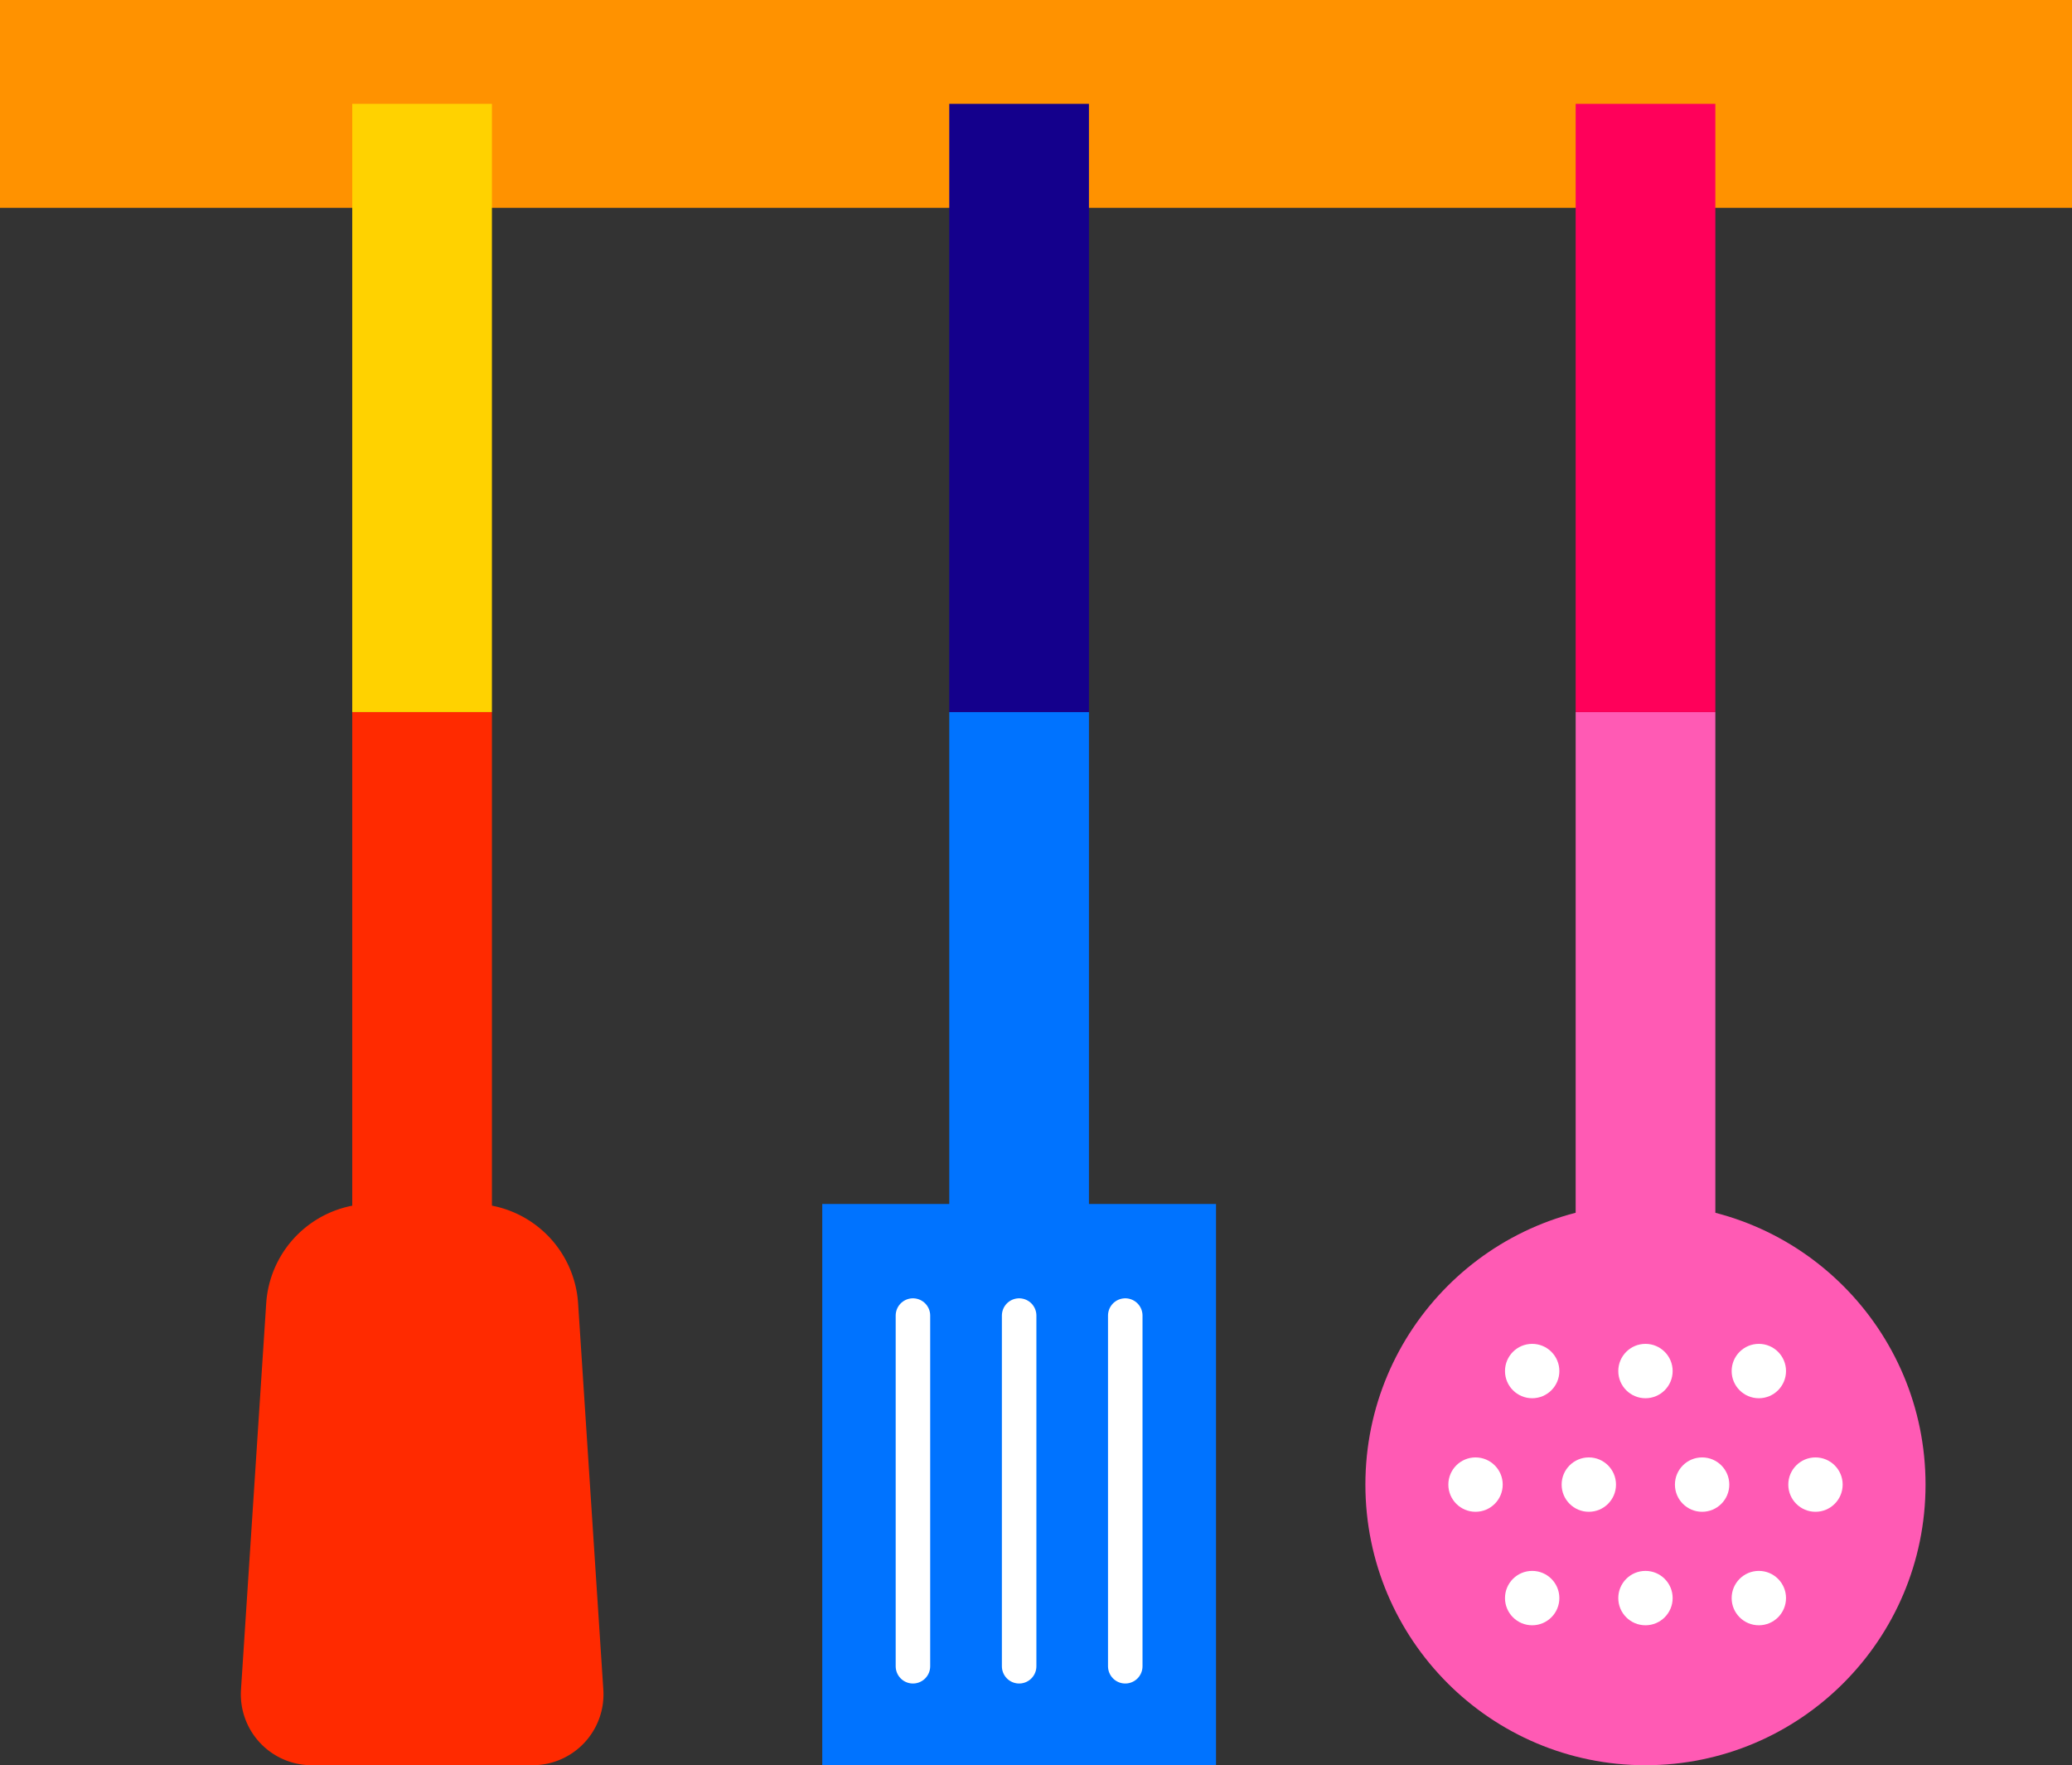 <svg id="レイヤー_1" data-name="レイヤー 1" xmlns="http://www.w3.org/2000/svg" viewBox="0 0 263 224"><rect x="0" y="0" width="263" height="224" fill="#333333" stroke="none"/><defs><style>.cls-1{fill:#ff9200;}.cls-2{fill:#ff2a00;}.cls-3{fill:#0073ff;}.cls-4{fill:none;stroke:#fff;stroke-linecap:round;stroke-linejoin:round;stroke-width:4.38px;}.cls-5{fill:#ff5ab4;}.cls-6{fill:#fff;}.cls-7{fill:#ffd200;}.cls-8{fill:#14008c;}.cls-9{fill:#ff005a;}</style></defs><rect class="cls-1" width="263" height="26.37"/><rect class="cls-2" x="44.71" y="90.36" width="17.73" height="81.19"/><path class="cls-2" d="M67.59,224h-28a9,9,0,0,1-9-9.61l3.2-49a13.52,13.52,0,0,1,13.47-12.64H59.91a13.52,13.52,0,0,1,13.47,12.64l3.2,49A9,9,0,0,1,67.59,224Z"/><rect class="cls-3" x="120.49" y="90.36" width="17.73" height="81.19"/><rect class="cls-3" x="104.37" y="152.78" width="49.98" height="71.22"/><line class="cls-4" x1="115.88" y1="166.94" x2="115.88" y2="211.44"/><line class="cls-4" x1="129.36" y1="166.94" x2="129.36" y2="211.44"/><line class="cls-4" x1="142.83" y1="166.94" x2="142.83" y2="211.44"/><rect class="cls-5" x="200" y="90.36" width="17.73" height="81.19"/><ellipse class="cls-5" cx="208.86" cy="188.39" rx="35.55" ry="35.61"/><ellipse class="cls-6" cx="194.48" cy="173.98" rx="3.45" ry="3.45"/><ellipse class="cls-6" cx="208.86" cy="173.98" rx="3.45" ry="3.45"/><ellipse class="cls-6" cx="223.25" cy="173.98" rx="3.45" ry="3.45"/><ellipse class="cls-6" cx="194.48" cy="202.79" rx="3.45" ry="3.45"/><ellipse class="cls-6" cx="208.86" cy="202.79" rx="3.45" ry="3.45"/><ellipse class="cls-6" cx="223.25" cy="202.79" rx="3.45" ry="3.45"/><ellipse class="cls-6" cx="201.67" cy="188.39" rx="3.45" ry="3.45"/><ellipse class="cls-6" cx="216.05" cy="188.39" rx="3.45" ry="3.45"/><ellipse class="cls-6" cx="187.29" cy="188.39" rx="3.45" ry="3.45"/><ellipse class="cls-6" cx="230.44" cy="188.39" rx="3.45" ry="3.45"/><rect class="cls-7" x="44.71" y="13.18" width="17.73" height="77.18"/><rect class="cls-8" x="120.49" y="13.18" width="17.73" height="77.18"/><rect class="cls-9" x="200" y="13.18" width="17.73" height="77.18"/></svg>